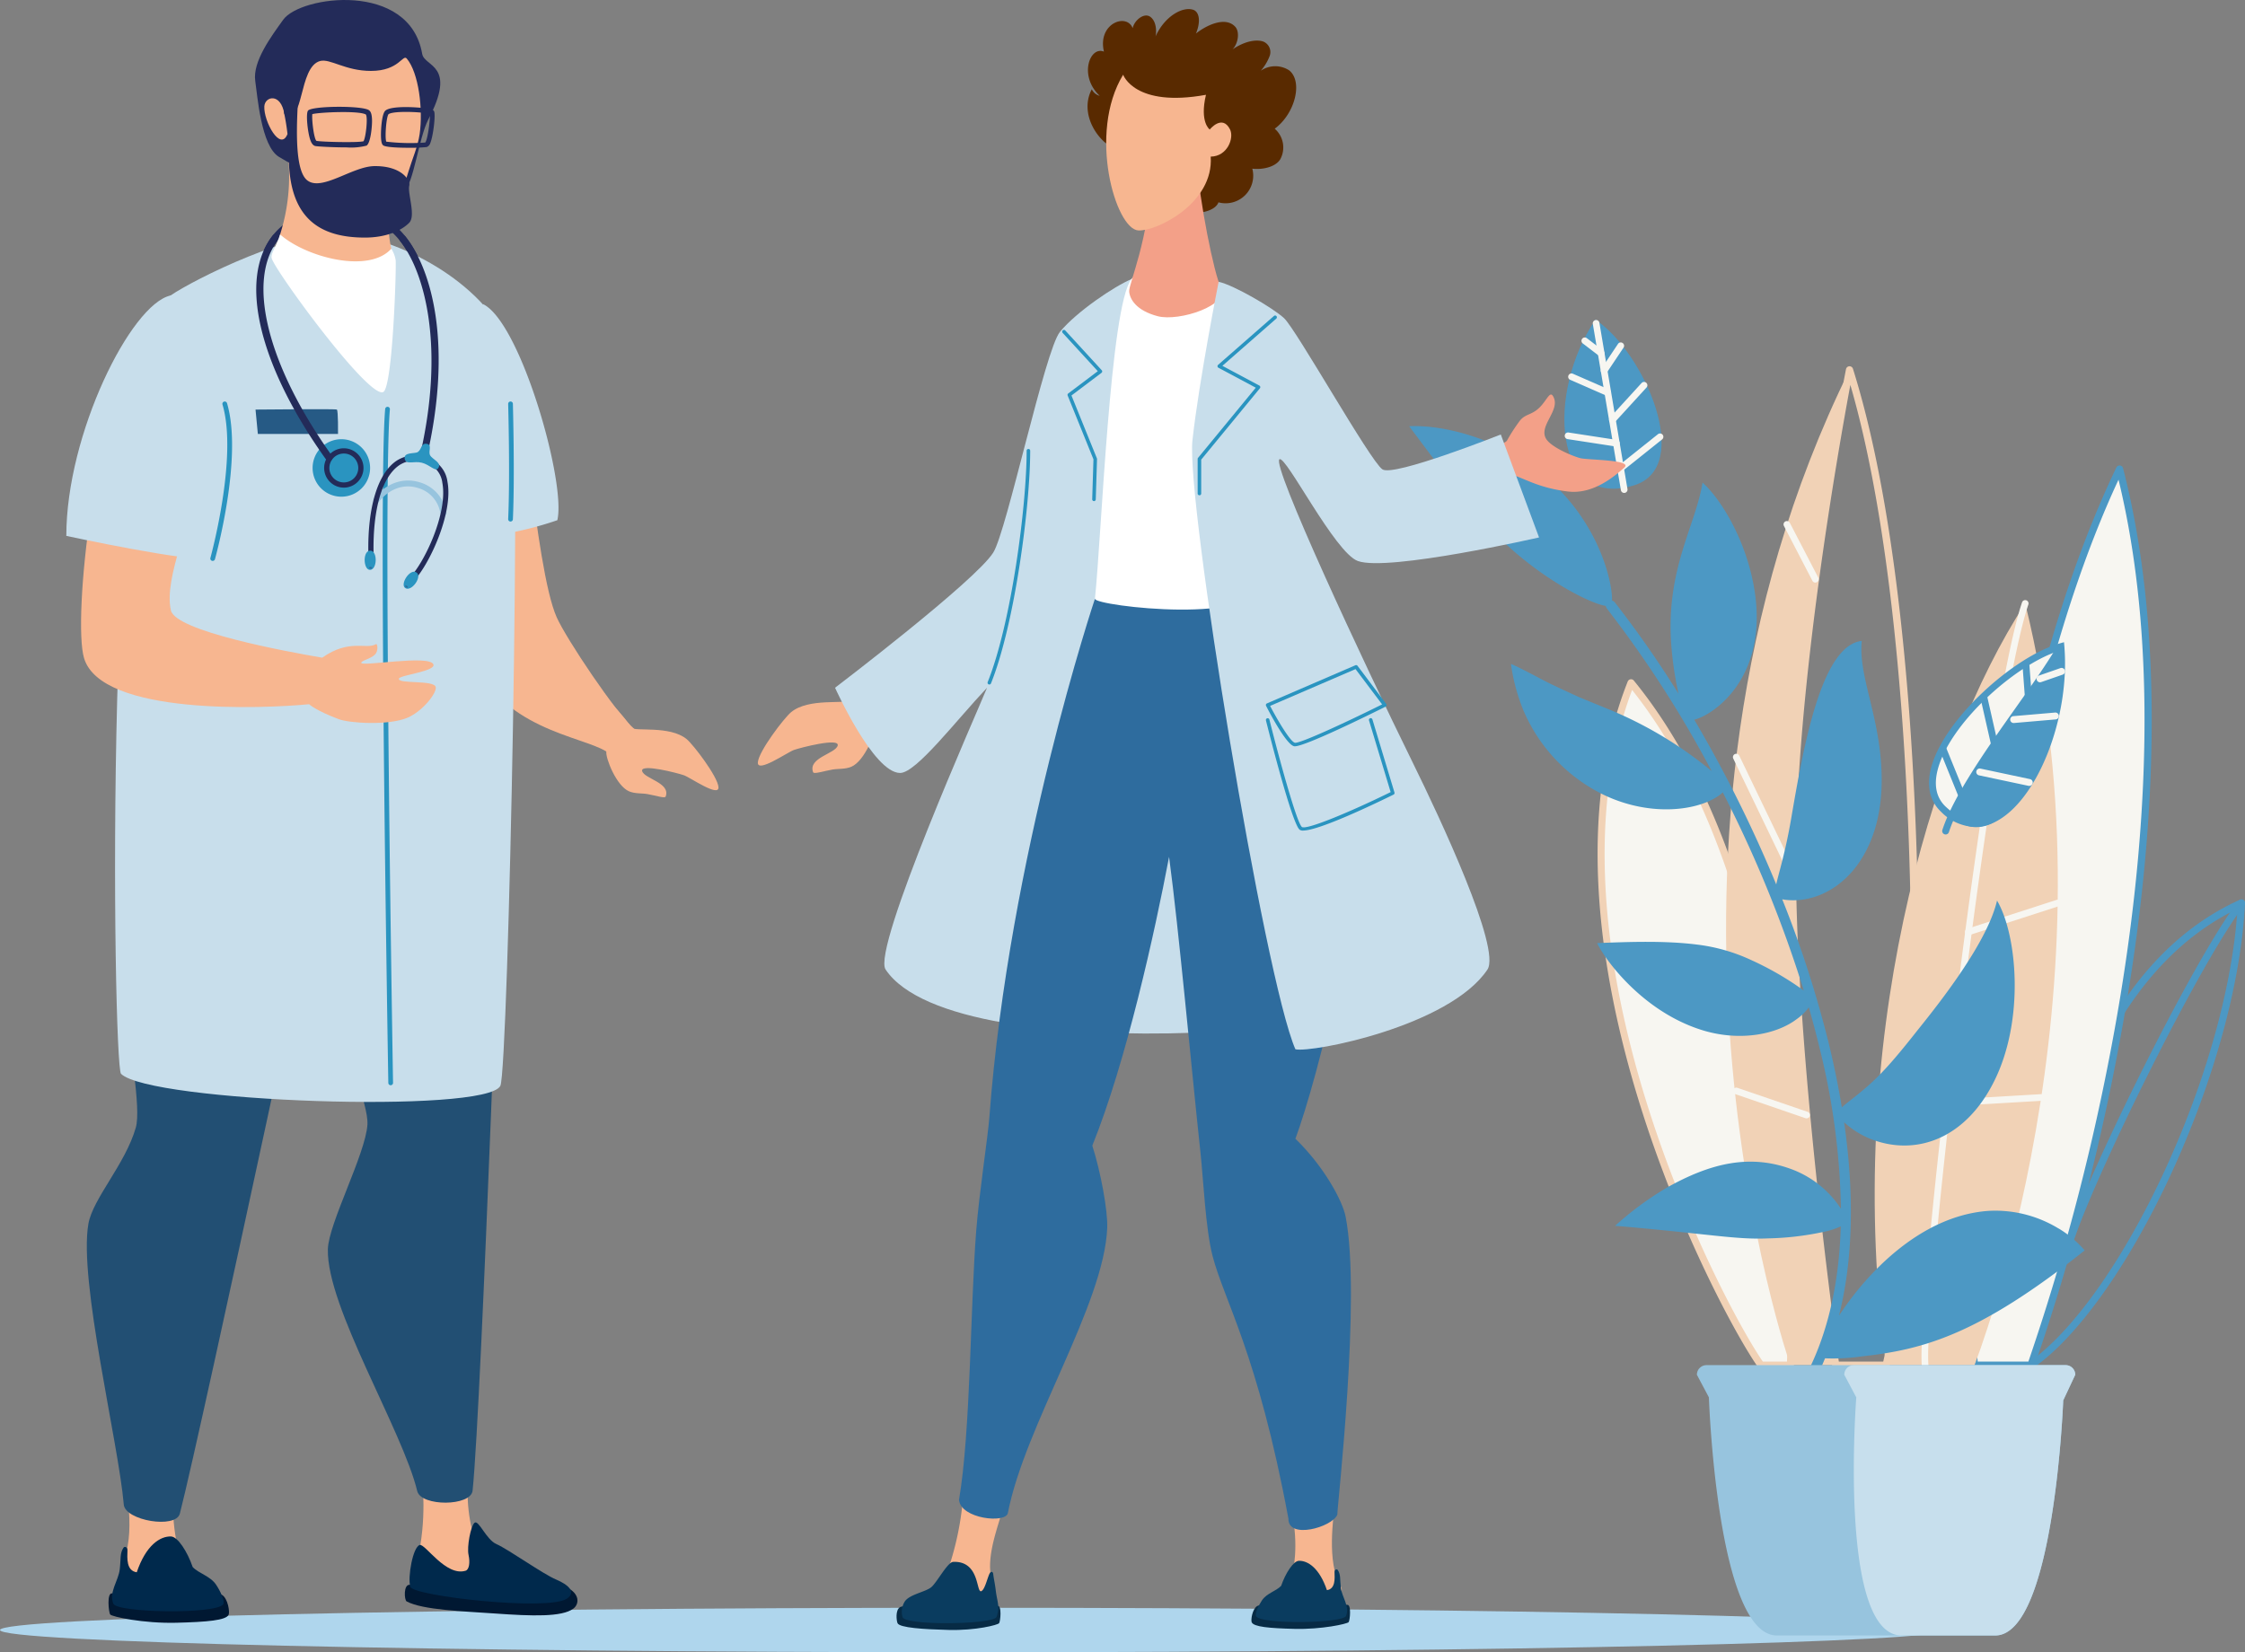 <svg id="Gruppe_22" data-name="Gruppe 22" xmlns="http://www.w3.org/2000/svg" xmlns:xlink="http://www.w3.org/1999/xlink" width="451.415" height="332.29" viewBox="0 0 451.415 332.29">
  <rect x="0" y="0" width="451.415" height="332.29" fill="#808080" stroke="none"/>
  <defs>
    <clipPath id="clip-path">
      <rect id="Rechteck_29" data-name="Rechteck 29" width="451.415" height="332.29" fill="none"/>
    </clipPath>
  </defs>
  <g id="Gruppe_21" data-name="Gruppe 21" clip-path="url(#clip-path)">
    <path id="Pfad_18" data-name="Pfad 18" d="M391.157,605.542c0,2.47-87.564,4.473-195.578,4.473S0,608.012,0,605.542s87.563-4.473,195.578-4.473,195.578,2,195.578,4.473" transform="translate(0 -277.724)" fill="#afd6ed"/>
    <path id="Pfad_19" data-name="Pfad 19" d="M758.507,430.642a.734.734,0,0,1-.333-.081.725.725,0,0,1-.39-.635,176.02,176.02,0,0,1,5.03-39.374c4.78-19.141,15.2-44.089,37.716-54.237a.723.723,0,0,1,1.019.693c-.761,15.789-6.18,35.638-14.866,54.454-8.429,18.259-18.808,32.857-27.766,39.05a.721.721,0,0,1-.41.129m41.533-92.5c-21.238,10.218-31.2,34.246-35.824,52.765a177.03,177.03,0,0,0-4.975,37.59c8.488-6.473,18.166-20.381,26.13-37.635,8.393-18.181,13.707-37.31,14.668-52.72" transform="translate(-350.135 -155.365)" fill="#4c98c4"/>
    <path id="Pfad_20" data-name="Pfad 20" d="M630.616,392.508c-9.124-12.9-46.522-85.567-26.127-137.224C642.96,302.4,636.52,392.508,636.52,392.508Z" transform="translate(-276.532 -117.954)" fill="#f7f6f1"/>
    <path id="Pfad_21" data-name="Pfad 21" d="M635.9,392.61h-5.9a.721.721,0,0,1-.59-.306c-8.044-11.373-47.05-85.121-26.209-137.906a.722.722,0,0,1,1.231-.192c19.985,24.476,27.672,60.634,30.6,86.657a313.144,313.144,0,0,1,1.592,51.076.723.723,0,0,1-.721.671m-5.527-1.445h4.848A316.194,316.194,0,0,0,633.586,341c-2.87-25.478-10.322-60.728-29.5-84.907-19.42,51.658,17.92,122.938,26.281,135.073" transform="translate(-275.908 -117.334)" fill="#f1d2b6"/>
    <path id="Pfad_22" data-name="Pfad 22" d="M658.493,238c.132,40.781,8.721,100.449,8.721,100.449h-9.126S622.229,235.185,670,138.28c0,0-11.634,58.937-11.5,99.716" transform="translate(-298.101 -63.892)" fill="#f1d2b6"/>
    <path id="Pfad_23" data-name="Pfad 23" d="M688.167,338.548H678.036a.722.722,0,0,1-.714-.62c-.087-.6-8.6-60.185-8.728-100.55-.129-40.384,11.4-99.269,11.516-99.859a.723.723,0,0,1,1.4-.076c10.333,32.948,12.637,82.191,13.089,108.61.654,38.065-1.649,75.013-5.73,91.941a.722.722,0,0,1-.7.554m-9.5-1.445h8.931c7.668-32.968,9.242-141.957-6.616-196.417-2.3,12.339-11.053,61.564-10.941,96.688.123,38.051,7.718,93.268,8.625,99.729" transform="translate(-308.924 -63.272)" fill="#f1d2b6"/>
    <path id="Pfad_24" data-name="Pfad 24" d="M748.712,355.585S786.4,252.679,766.537,175.374c-28.822,60.093-31.86,154.005-29.177,180.211Z" transform="translate(-340.339 -81.032)" fill="#f7f6f1"/>
    <path id="Pfad_25" data-name="Pfad 25" d="M748.063,355.688H736.712a.722.722,0,0,1-.719-.649c-2.971-29.011,1.224-122.18,29.244-180.6a.723.723,0,0,1,1.351.133c10.292,40.064,4.888,87.052-1.457,119.415a451.745,451.745,0,0,1-16.39,61.226.723.723,0,0,1-.678.474m-10.7-1.445h10.188a455.777,455.777,0,0,0,16.163-60.557c6.21-31.683,11.517-77.434,1.96-116.8-26.917,57.82-31.113,148.053-28.312,177.353" transform="translate(-339.691 -80.411)" fill="#4c98c4"/>
    <path id="Pfad_26" data-name="Pfad 26" d="M703.011,378.792H720.79s29.519-74.968,10.2-153.193c-19.322,29.642-36.631,89.148-27.977,153.193" transform="translate(-323.769 -104.238)" fill="#f1d2b6"/>
    <path id="Pfad_27" data-name="Pfad 27" d="M673.077,207.2a.671.671,0,0,1-.6-.362l-5.715-11.01a.671.671,0,1,1,1.19-.618l5.715,11.009a.671.671,0,0,1-.286.9.663.663,0,0,1-.308.075" transform="translate(-308.045 -90.031)" fill="#f7f6f1"/>
    <path id="Pfad_28" data-name="Pfad 28" d="M659.681,306.585a.672.672,0,0,1-.606-.38l-11.268-23.437a.671.671,0,0,1,1.21-.581l11.268,23.437a.671.671,0,0,1-.314.9.68.68,0,0,1-.29.066" transform="translate(-299.289 -130.209)" fill="#f7f6f1"/>
    <path id="Pfad_29" data-name="Pfad 29" d="M662.54,412.795a.681.681,0,0,1-.217-.036L648.2,407.917a.67.67,0,1,1,.435-1.268l14.127,4.84a.671.671,0,0,1-.217,1.306" transform="translate(-299.289 -187.875)" fill="#f7f6f1"/>
    <path id="Pfad_30" data-name="Pfad 30" d="M718.946,378.886a.671.671,0,0,1-.668-.615c-1.053-12.683,12.9-132.078,20.16-153.464a.671.671,0,1,1,1.271.431c-7.233,21.313-21.143,140.286-20.093,152.922a.672.672,0,0,1-.614.724l-.056,0" transform="translate(-331.855 -103.661)" fill="#f7f6f1"/>
    <path id="Pfad_31" data-name="Pfad 31" d="M745.869,270.657a.671.671,0,0,1-.333-1.254l9.783-5.576a.671.671,0,0,1,.666,1.166L746.2,270.57a.677.677,0,0,1-.332.088" transform="translate(-344.319 -121.861)" fill="#f7f6f1"/>
    <path id="Pfad_32" data-name="Pfad 32" d="M735.158,343.5a.671.671,0,0,1-.207-1.309l17.99-5.816a.671.671,0,1,1,.414,1.277l-17.991,5.816a.676.676,0,0,1-.207.032" transform="translate(-339.37 -155.409)" fill="#f7f6f1"/>
    <path id="Pfad_33" data-name="Pfad 33" d="M727.32,411.5a.671.671,0,0,1-.039-1.341l18.865-1.112a.671.671,0,0,1,.079,1.339l-18.865,1.112a.321.321,0,0,1-.04,0" transform="translate(-335.749 -188.997)" fill="#f7f6f1"/>
    <path id="Pfad_34" data-name="Pfad 34" d="M733.925,483.649a.7.7,0,0,1-.151-.017l-13.47-3.1a.671.671,0,0,1,.3-1.308l13.47,3.1a.671.671,0,0,1-.15,1.325" transform="translate(-332.577 -221.416)" fill="#f7f6f1"/>
    <path id="Pfad_35" data-name="Pfad 35" d="M772.361,406.862a.738.738,0,0,1-.205-.03.723.723,0,0,1-.487-.9c3.879-13.067,26.151-58.152,34.993-69.407a.722.722,0,1,1,1.136.892c-8.777,11.172-30.891,55.945-34.743,68.925a.723.723,0,0,1-.693.517" transform="translate(-356.536 -155.365)" fill="#4c98c4"/>
    <path id="Pfad_36" data-name="Pfad 36" d="M657.273,320.667A24.377,24.377,0,0,0,642.9,317.15c-13.629,1.137-24.377,12.783-29.768,21.066,2.789-11.048,3.158-24.164,1.038-38.9a17.627,17.627,0,0,0,6.513,3.772c8.5,2.739,17.942-.667,23.589-11.9,6.254-12.37,4.712-29.55.647-36.464-1.888,8.117-10.741,19.567-15.956,26.039-7.048,8.971-9.253,10.779-14.152,14.616-.461.367-.823.673-1.1.936q-.985-6-2.5-12.342a220.292,220.292,0,0,0-9.482-29.507,10.347,10.347,0,0,0,1.317.167c8.748.579,18.333-7.4,18.671-23.316.226-12.7-4.766-21.315-4-28.815-8.171.907-11.727,21.352-14.194,35.744-1.2,6.988-2.512,10.952-3.006,13.229a262.3,262.3,0,0,0-16.476-33.125c4.033-.984,15.617-8.982,11.8-27.755-1.8-8.879-6.427-16.6-10.138-19.93-1.412,8.7-7.355,17.391-6.306,32.409a70.967,70.967,0,0,0,1.467,10.038,211.578,211.578,0,0,0-12.8-18.361,1,1,0,0,0-.563-.356c.16-4.247-3.673-20.878-21.012-30.071-7.108-3.748-14.522-5.237-19.776-5,10.577,14.19,14.457,18.865,18.793,23.075,7.932,7.639,17.512,12.586,20.756,13.064a1,1,0,0,0,.21.533,226.978,226.978,0,0,1,21.061,32.682,80.462,80.462,0,0,0-20.84-12.481c-5.24-2.14-5.808-2.387-5.808-2.387-8.029-3.649-7.007-3.385-11.321-5.554-.932-.48-1.986-.967-2.39-1.126a38.788,38.788,0,0,0,2.484,9.282,33.475,33.475,0,0,0,16.028,16.974c8.942,4.345,18.259,3.462,22.938.468a7.009,7.009,0,0,0,1.148-.89,249.451,249.451,0,0,1,16.287,39.852,60.887,60.887,0,0,0-10.609-6.147,35.918,35.918,0,0,0-10.9-3.1c-6.364-.805-13.643-.546-20.047-.291,1.729,3.607,9.51,14.105,21.6,17.646,7.383,2.135,14.533.676,18.524-2.348a10.962,10.962,0,0,0,1.8-1.588,8.649,8.649,0,0,0,.639-.8q1.2,4.164,2.186,8.255a142.814,142.814,0,0,1,4.276,32.254,20.362,20.362,0,0,0-9.222-7.671c-8.958-3.628-17.171-1.359-25.584,3.318a63.391,63.391,0,0,0-10.6,7.789c18.707,1.585,24.174,2.817,30.694,2.532a58.533,58.533,0,0,0,11.179-1.3,15.021,15.021,0,0,0,3.5-1.123c-.514,18.079-5.88,32.423-15.914,41.772a1.011,1.011,0,0,0,1.379,1.479,47.317,47.317,0,0,0,11.372-16.712,40.339,40.339,0,0,0,7.394-.387c12.308-1.356,23.387-4.276,44.82-21.314a21.655,21.655,0,0,0-5.254-4.418" transform="translate(-243.363 -73.605)" fill="#4c98c4"/>
    <path id="Pfad_37" data-name="Pfad 37" d="M634.265,512.3l2.415,4.549s1.631,47.89,13.685,47.89h43.877c11.905,0,13.686-47.286,13.686-47.286l2.415-5.153a1.932,1.932,0,0,0-1.932-1.932H636.2a1.932,1.932,0,0,0-1.932,1.932" transform="translate(-293.063 -235.818)" fill="#97c4de"/>
    <path id="Pfad_38" data-name="Pfad 38" d="M689.355,512.3l2.415,4.549s-3.7,47.89,9.126,47.89h18.8c11.905,0,13.685-47.286,13.685-47.286L735.8,512.3a1.932,1.932,0,0,0-1.932-1.932h-42.58a1.932,1.932,0,0,0-1.932,1.932" transform="translate(-318.517 -235.818)" fill="#c7dfed"/>
    <path id="Pfad_39" data-name="Pfad 39" d="M598.733,152.824c12.041-3.7,2.186-26.627-7.748-33.331-9.933,14.589-8.523,38.328,7.748,33.331" transform="translate(-270.175 -55.212)" fill="#4c98c4"/>
    <path id="Pfad_40" data-name="Pfad 40" d="M601.664,154.413a.671.671,0,0,1-.661-.559l-5.645-33.437a.671.671,0,0,1,1.324-.223l5.644,33.437a.673.673,0,0,1-.662.783" transform="translate(-275.081 -55.277)" fill="#f7f6f1"/>
    <path id="Pfad_41" data-name="Pfad 41" d="M595.1,130.024a.665.665,0,0,1-.406-.138l-3.267-2.492a.671.671,0,1,1,.814-1.066l3.266,2.492a.671.671,0,0,1-.407,1.2" transform="translate(-273.149 -58.306)" fill="#f7f6f1"/>
    <path id="Pfad_42" data-name="Pfad 42" d="M599.007,134.37a.672.672,0,0,1-.557-1.044l3.351-5.01a.671.671,0,1,1,1.116.746l-3.351,5.01a.67.67,0,0,1-.558.3" transform="translate(-276.462 -59.15)" fill="#f7f6f1"/>
    <path id="Pfad_43" data-name="Pfad 43" d="M594.086,144.126a.666.666,0,0,1-.268-.056l-7.3-3.192a.671.671,0,0,1,.537-1.229l7.3,3.192a.671.671,0,0,1-.269,1.286" transform="translate(-270.814 -64.498)" fill="#f7f6f1"/>
    <path id="Pfad_44" data-name="Pfad 44" d="M602.115,151.094a.671.671,0,0,1-.5-1.123l6.365-6.964a.671.671,0,0,1,.991.905l-6.365,6.964a.67.67,0,0,1-.5.218" transform="translate(-277.898 -65.975)" fill="#f7f6f1"/>
    <path id="Pfad_45" data-name="Pfad 45" d="M595.247,164.517a.676.676,0,0,1-.1-.008l-9.711-1.492a.671.671,0,0,1-.561-.765.664.664,0,0,1,.765-.561l9.711,1.492a.671.671,0,0,1-.1,1.334" transform="translate(-270.237 -74.706)" fill="#f7f6f1"/>
    <path id="Pfad_46" data-name="Pfad 46" d="M605.17,169.733a.671.671,0,0,1-.42-1.195l7.924-6.329a.671.671,0,1,1,.838,1.048l-7.922,6.329a.674.674,0,0,1-.419.146" transform="translate(-279.309 -74.88)" fill="#f7f6f1"/>
    <path id="Pfad_47" data-name="Pfad 47" d="M724.516,274.453c-8.938-8.4,11.371-29.223,23.628-32.7,1.6,19.247-11.55,44.056-23.628,32.7" transform="translate(-333.744 -111.703)" fill="#f7f6f1"/>
    <path id="Pfad_48" data-name="Pfad 48" d="M729.435,275.828c2.827-7.376,14.329-22.251,22-34.074,1.6,19.247-11.752,43.891-22,34.074" transform="translate(-337.036 -111.703)" fill="#4c98c4"/>
    <rect id="Rechteck_26" data-name="Rechteck 26" width="1.387" height="6.804" transform="translate(406.647 133.417) rotate(-4.294)" fill="#4c98c4"/>
    <rect id="Rechteck_27" data-name="Rechteck 27" width="1.387" height="10.633" transform="matrix(0.975, -0.221, 0.221, 0.975, 398.176, 140.175)" fill="#4c98c4"/>
    <path id="Pfad_49" data-name="Pfad 49" d="M726.652,279.074a.67.67,0,0,1-.213-.034.693.693,0,0,1-.447-.873c2.211-6.836,8.922-16.329,14.845-24.705,3.265-4.617,6.349-8.979,8.284-12.341a.693.693,0,1,1,1.2.692c-1.968,3.419-5.07,7.805-8.354,12.45-5.865,8.3-12.513,17.7-14.657,24.331a.694.694,0,0,1-.66.481" transform="translate(-335.43 -111.249)" fill="#4c98c4"/>
    <rect id="Rechteck_28" data-name="Rechteck 28" width="1.387" height="10.768" transform="translate(389.975 150.746) rotate(-22.084)" fill="#4c98c4"/>
    <path id="Pfad_50" data-name="Pfad 50" d="M730.268,277.241a9.96,9.96,0,0,1-6.819-3.053c-2.212-2.081-2.926-5.05-2.064-8.588,2.418-9.914,16.684-22.648,25.978-25.284l.811-.23.069.84c1.195,14.389-5.5,31.245-14.038,35.365a9.01,9.01,0,0,1-3.938.95m-5.868-4.064c2.941,2.766,6.037,3.393,9.2,1.865,7.78-3.753,14.119-19.668,13.321-33.136-8.95,3.016-21.941,14.8-24.191,24.023-.747,3.067-.186,5.505,1.667,7.248" transform="translate(-333.153 -110.932)" fill="#4c98c4"/>
    <path id="Pfad_51" data-name="Pfad 51" d="M761.927,252.607a.694.694,0,0,1-.227-1.349l4.3-1.493a.694.694,0,1,1,.455,1.31l-4.3,1.493a.7.7,0,0,1-.227.039" transform="translate(-351.729 -115.387)" fill="#f7f6f1"/>
    <path id="Pfad_52" data-name="Pfad 52" d="M752.084,268.493a.693.693,0,0,1-.059-1.384l8.386-.723a.693.693,0,1,1,.119,1.381l-8.386.723a.568.568,0,0,1-.06,0" transform="translate(-347.181 -123.082)" fill="#f7f6f1"/>
    <path id="Pfad_53" data-name="Pfad 53" d="M749.329,290.808a.665.665,0,0,1-.145-.015l-9.984-2.118a.694.694,0,0,1,.288-1.357l9.984,2.118a.693.693,0,0,1-.143,1.372" transform="translate(-341.294 -132.748)" fill="#f7f6f1"/>
    <path id="Pfad_54" data-name="Pfad 54" d="M110.43,128.709A.7.7,0,0,0,111,127.6C99.31,111.226,94.662,96.045,98.567,86.99c1.889-4.379,5.662-6.987,11.216-7.75a.7.7,0,0,0-.191-1.388c-5.987.822-10.245,3.79-12.312,8.584-4.1,9.509.6,25.2,12.58,41.979a.7.7,0,0,0,.571.294" transform="translate(-44.277 -35.969)" fill="#232b59"/>
    <path id="Pfad_55" data-name="Pfad 55" d="M148.54,129.713a.7.7,0,0,0,.682-.542c4.893-20.944,1.539-36.075-3.23-43.252-2.235-3.363-4.941-5.4-7.823-5.889a.7.7,0,1,0-.234,1.382c2.491.423,4.873,2.25,6.89,5.283,4.607,6.933,7.823,21.649,3.033,42.158a.7.7,0,0,0,.522.841.682.682,0,0,0,.16.019" transform="translate(-63.463 -36.973)" fill="#232b59"/>
    <path id="Pfad_56" data-name="Pfad 56" d="M179.951,129.51c2.134,1.786,4.783,43.8,9.25,53.838,1.924,4.32,11.976,19.364,15.633,22.486,1.375,1.174-4.132,5.478-5.657,4.506-4.887-3.116-21.612-4.568-27.05-19.516-9.747-26.8-3.834-71.074,7.823-61.314" transform="translate(-77.265 -59.202)" fill="#f7b690"/>
    <path id="Pfad_57" data-name="Pfad 57" d="M152.353,591.62c-1.35-.219-1.163,3.067-.671,3.328,3.294,1.746,11.4,1.976,17.776,2.43,7.45.53,13.459.741,15.75-.987,1.2-.908,1.335-2.98-1.328-4.265-1.225-.591-18.122-1.636-18.508-1.535s-13.019,1.03-13.019,1.03" transform="translate(-69.915 -272.879)" fill="#001832"/>
    <path id="Pfad_58" data-name="Pfad 58" d="M166.706,547.349c-1.479,5.484.046,12.615.914,14.44.342.719,3.06,6.032,1.064,8.155-3.066,3.261-10.76,3.7-12.732-3.986,2.015-8.175,1-15.5,1-17.936s10.435-3.188,9.756-.672" transform="translate(-72.058 -252.183)" fill="#f7b690"/>
    <path id="Pfad_59" data-name="Pfad 59" d="M153.213,582.092c.533,1.884,27.586,4.934,31.467,2.417,2.061-1.336.228-2.865-2.1-3.846-2.716-1.138-9.529-6.03-12.053-7.154-2.076-.917-3.588-5-4.4-4.266-.761.685-1.546,4.815-1.19,6.443.349,1.592.107,2.977-.6,3.193-3.976,1.21-8.143-5.5-9.217-5.181-1.387.412-2.446,6.481-1.9,8.394" transform="translate(-70.724 -262.979)" fill="#00294c"/>
    <path id="Pfad_60" data-name="Pfad 60" d="M152.617,284.178s-4.193,120.417-6.028,138.137c-.332,3.205-10.379,3.227-11.134.094-2.942-12.2-18.257-37.046-17.97-48.634.127-5.164,7.583-19.165,7.956-25.059.531-8.405-20.368-46.094-11.773-81.44,2.325-9.56,38.95,16.9,38.95,16.9" transform="translate(-51.561 -122.533)" fill="#224f73"/>
    <path id="Pfad_61" data-name="Pfad 61" d="M57.466,545.955c-2.491,6.493-.8,15.793-.054,17.648.371.919,3.674,11.318-5.542,8.458-6-1.861-5.761-6.418-5.5-7.107,2.383-6.326-.1-16.239-.1-18.469,0-2.474,12.119-2.924,11.2-.53" transform="translate(-21.377 -251.53)" fill="#f7b690"/>
    <path id="Pfad_62" data-name="Pfad 62" d="M41.326,594.923c-1.169-.263-.742,3.825-.424,4.249s6.607,1.827,13.344,1.655c6.1-.156,9.973-.483,10.466-1.613.252-.578-.135-3.226-1.32-3.98-1.045-.666-11.117-1.291-11.457-1.2s-10.609.89-10.609.89" transform="translate(-18.739 -274.469)" fill="#001832"/>
    <path id="Pfad_63" data-name="Pfad 63" d="M53.761,574.422c1.335.046,3.271,3.016,4.342,6.14,1.249,1.319,3.522,1.795,4.709,3.555.826,1.225,1.866,3.38,1.42,3.962-1.555,2.03-21.37,1.689-22.081-.14-.925-2.379,1.011-4.557,1.29-6.9.256-2.148-.006-3.221.752-4.356.234-.351.824-.139.8.536-.047,1.483-.273,4.1,1.868,4.4,1.847-5.448,4.7-7.277,6.9-7.2" transform="translate(-19.362 -265.411)" fill="#00294c"/>
    <path id="Pfad_64" data-name="Pfad 64" d="M83.079,280.8S55.6,409.9,51.161,427.153c-.8,3.121-11,1.421-11.279-1.819-1.067-12.5-9.113-45.037-7.113-56.454.891-5.088,7.405-11.961,9.525-19.327,2.33-8.093-10.12-48,3.613-81.682,3.715-9.111,37.171,12.926,37.171,12.926" transform="translate(-14.994 -122.75)" fill="#224f73"/>
    <path id="Pfad_65" data-name="Pfad 65" d="M169.979,282.037c-.467,3.737,2.463,9.156,4.555,9.694,0,3.486-3.383,9.227-5.174,13.9-1.945,5.071-9.367-9.925-9.367-9.925Z" transform="translate(-73.925 -130.315)" fill="#224f73"/>
    <path id="Pfad_66" data-name="Pfad 66" d="M89.5,87.37c11.679,1.216,28.813,10.648,33.058,23.271,2.395,7.122-.476,144.825-2.076,148.064-2.811,5.686-70.453,3.277-76.277-2.409-1.665-1.626-3.715-147.109,9.966-156.539C58.841,96.534,79.3,86.309,89.5,87.37" transform="translate(-19.869 -40.334)" fill="#c8deeb"/>
    <path id="Pfad_67" data-name="Pfad 67" d="M118.272,78.895c6.3-.134,8.924-6.018,8.728-6.873-1.393-6.136-.595-19.3-.595-19.3s-21.91-8.162-20.9-3.831a38.694,38.694,0,0,1-.861,20.263c-.893,2.894,7.667,9.868,13.625,9.741" transform="translate(-48.323 -22.005)" fill="#f7b690"/>
    <path id="Pfad_68" data-name="Pfad 68" d="M144.65,288.534a.477.477,0,0,0,.475-.483c-.02-1.2-2.043-119.986-.635-135.435a.475.475,0,1,0-.946-.086c-1.412,15.5.611,134.338.632,135.537a.474.474,0,0,0,.474.466" transform="translate(-66.093 -70.277)" fill="#2a94c0"/>
    <path id="Pfad_69" data-name="Pfad 69" d="M43.032,123.038s9.894,25.2,9.894,31.7-6.088,18.134-4.559,24.871c.951,4.183,23.135,8.261,30.417,9.509,5.518-3.877,8.873-1.565,10.806-2.719.33-.2.522,1.37-.166,2.069-.9.921-2.782,1.212-2.782,1.682,0,.827,13.706-1.682,14.5.313.558,1.394-6.663,2.137-6.917,2.85-.415,1.164,7.023.224,7.388,1.7.284,1.151-2.607,4.882-5.681,6.183-3.839,1.624-11.7,1.083-13.794.3-4.623-1.734-5.986-3.017-5.987-3.017-8.989.878-41.792,2.327-45.251-9.275-2.322-7.787,2.175-50.234,12.13-66.166" transform="translate(-14.001 -56.85)" fill="#f7b690"/>
    <path id="Pfad_70" data-name="Pfad 70" d="M130.164,24.016c5.85-11.122-.772-10.48-1.24-13.192-2.534-14.669-24.472-11.706-27.941-6.86-2.33,3.255-6.21,8.408-5.62,12.348.435,2.9,1.159,13.028,4.739,15.224C108.186,36.5,120.3,39.9,125.425,38c1.65-.611,2.838-10.369,4.739-13.983" transform="translate(-44.035 0)" fill="#232b59"/>
    <path id="Pfad_71" data-name="Pfad 71" d="M127.44,21.76c2.393,2.825,3.306,10.227,2.586,15.179-.373,2.569-1.516,5.1-2.235,7.5-1.875,6.258-4.513,11.134-9.244,10.659-13.7-1.376-14.74-19.155-15.081-18.205-1.427,3.72-4.819-2.532-4.672-5.508.1-2.044,3.325-2.832,4.037,1.55,4,2.613,2.779-9.481,7.163-10.686,2.017-.554,5.07,1.99,10.24,1.99,5.689,0,6.392-3.44,7.205-2.48" transform="translate(-45.646 -9.976)" fill="#f7b690"/>
    <path id="Pfad_72" data-name="Pfad 72" d="M116.428,47.82c-.4-.084-.711-.435-.96-1.071-.574-1.465-.99-5.383-.526-6.041.687-.973,10.756-1.064,12.243-.111.422.271.619.905.639,2.059.02,1.217-.275,4.517-1.1,5.081a12.425,12.425,0,0,1-4,.355c-2.711,0-5.851-.177-6.3-.272m10.158-6.342c-1.372-.813-9.341-.453-10.765-.079-.144,1.047.324,4.987.828,5.379,1.012.215,8.427.394,9.464.077.45-.679.914-4.744.473-5.378" transform="translate(-53.017 -18.449)" fill="#232b59"/>
    <path id="Pfad_73" data-name="Pfad 73" d="M142.829,47.711c-.152-.129-.467-.4-.429-2.465,0-.158.079-3.869.915-4.53,1.346-1.064,7.027-.658,8.75-.325.622.121.876.237,1,.463.357.622-.155,5-.749,6.415a1.249,1.249,0,0,1-.719.8,30.852,30.852,0,0,1-3.642.145c-2.209,0-4.676-.116-5.13-.5m9.4-6.3c-1.183-.392-7.3-.708-8.313.053-.443.543-.768,4.687-.449,5.517a41.207,41.207,0,0,0,7.834.176c.511-.581,1.026-4.744.928-5.746" transform="translate(-65.794 -18.495)" fill="#232b59"/>
    <path id="Pfad_74" data-name="Pfad 74" d="M24.788,158.78c0-20.5,12.982-46.6,20.963-48.353,8.027-1.762,12.5,51.973,8.468,52.908s-29.431-4.555-29.431-4.555" transform="translate(-11.453 -51.003)" fill="#c8deeb"/>
    <path id="Pfad_75" data-name="Pfad 75" d="M180.593,113.719c7.544,3.679,16.735,35.915,14.915,43.448a69.215,69.215,0,0,1-13.382,3.153Z" transform="translate(-83.443 -52.544)" fill="#c8deeb"/>
    <path id="Pfad_76" data-name="Pfad 76" d="M190.424,174.244a.474.474,0,0,0,.473-.454c.4-8.815,0-23.081,0-23.224a.47.47,0,0,0-.488-.462.476.476,0,0,0-.462.488c0,.143.4,14.373,0,23.154a.474.474,0,0,0,.452.5h.022" transform="translate(-87.766 -69.356)" fill="#2a94c0"/>
    <path id="Pfad_77" data-name="Pfad 77" d="M79.09,182.163a.476.476,0,0,0,.458-.348c.231-.834,5.637-20.549,2.425-31.37a.475.475,0,0,0-.911.271c3.134,10.558-2.373,30.643-2.429,30.845a.475.475,0,0,0,.331.585.493.493,0,0,0,.127.017" transform="translate(-36.324 -69.356)" fill="#2a94c0"/>
    <path id="Pfad_78" data-name="Pfad 78" d="M95.512,153.058c2.278,0,16.058-.175,16.351,0s.234,4.906.234,4.906H95.979Z" transform="translate(-44.131 -70.685)" fill="#265a85"/>
    <path id="Pfad_79" data-name="Pfad 79" d="M116.843,169.979a5.781,5.781,0,1,1,5.781,5.781,5.782,5.782,0,0,1-5.781-5.781" transform="translate(-53.987 -75.868)" fill="#2a94c0"/>
    <path id="Pfad_80" data-name="Pfad 80" d="M110.408,133.178a.7.7,0,0,0,.57-1.108c-12.99-18.2-17.22-35.237-10.774-43.417a.7.7,0,0,0-1.1-.867c-6.945,8.814-2.832,26.094,10.735,45.1a.7.7,0,0,0,.571.294" transform="translate(-44.255 -40.439)" fill="#232b59"/>
    <path id="Pfad_81" data-name="Pfad 81" d="M154.029,133.371a.7.7,0,0,0,.682-.542c5.235-22.41,1.247-37.748-4.23-44.628a.7.7,0,1,0-1.1.873c5.032,6.32,9.089,21.489,3.963,43.437a.7.7,0,0,0,.522.841.682.682,0,0,0,.16.019" transform="translate(-68.953 -40.631)" fill="#232b59"/>
    <path id="Pfad_82" data-name="Pfad 82" d="M153.582,186.787l.051,0a.6.6,0,0,0,.544-.645,7.478,7.478,0,0,0-5.413-6.164c-3.3-1-6.729.238-9.16,3.3a.6.6,0,0,0,.934.742c2.149-2.708,5.023-3.765,7.881-2.9a6.266,6.266,0,0,1,4.569,5.123.6.6,0,0,0,.593.546" transform="translate(-64.444 -83.001)" fill="#97c4de"/>
    <path id="Pfad_83" data-name="Pfad 83" d="M146.346,195.719a.524.524,0,0,0,.372-.154c3.064-3.064,8.07-13.618,6.866-20a5.783,5.783,0,0,0-3.348-4.567,6.907,6.907,0,0,0-6.879.312c-3.788,2.527-5.861,9.322-5.688,18.641a.526.526,0,1,0,1.051-.02c-.167-8.954,1.735-15.422,5.22-17.747a5.836,5.836,0,0,1,5.874-.223,4.79,4.79,0,0,1,2.737,3.8c1.145,6.07-3.647,16.136-6.576,19.065a.526.526,0,0,0,.372.9" transform="translate(-63.605 -78.657)" fill="#232b59"/>
    <path id="Pfad_84" data-name="Pfad 84" d="M121.161,171.547a3.956,3.956,0,1,1,3.956,3.957,3.961,3.961,0,0,1-3.956-3.957m1.051,0a2.905,2.905,0,1,0,2.905-2.9,2.909,2.909,0,0,0-2.905,2.9" transform="translate(-55.983 -77.435)" fill="#232b59"/>
    <path id="Pfad_85" data-name="Pfad 85" d="M137.567,205.873c-1.718-.262-1.6,3.913-.17,3.854s1.509-3.649.17-3.854" transform="translate(-62.978 -95.118)" fill="#2a94c0"/>
    <path id="Pfad_86" data-name="Pfad 86" d="M153.568,213.976c-1.253-1.2-3.561,2.278-2.358,3.053s3.335-2.115,2.358-3.053" transform="translate(-69.711 -98.752)" fill="#2a94c0"/>
    <path id="Pfad_87" data-name="Pfad 87" d="M137.969,212.118c-.044-.219.543-.265.591,0s-.548.219-.591,0" transform="translate(-63.748 -97.925)" fill="#2e6c9e"/>
    <path id="Pfad_88" data-name="Pfad 88" d="M151.442,218.973c.06-.215.6.011.527.268s-.587-.053-.527-.268" transform="translate(-69.972 -101.137)" fill="#2e6c9e"/>
    <path id="Pfad_89" data-name="Pfad 89" d="M155.684,165.916c-1.139-.2-.968,1.051-1.781,1.635-.579.415-2.993-.059-2.632,1.447.283,1.182,1.864.31,3.434.713,1.592.409,2.7,1.827,3.233,1.16.928-1.16-1.137-1.824-1.575-2.655s.5-2.089-.679-2.3" transform="translate(-69.878 -76.651)" fill="#2a94c0"/>
    <path id="Pfad_90" data-name="Pfad 90" d="M131.33,54.616c-.422,1.478,1.371,6.076-.026,7.493-1.7,1.729-4.908,2.975-8.9,2.975-9.37,0-15.467-4.11-15.3-16.853a44.623,44.623,0,0,0-.9-7.968c-.752-4.195,2.741-2.859,2.667-1.364-.283,5.722-.336,12.859,1.924,14.661,2.906,2.317,9.085-2.8,13.509-2.85,5.588-.068,7.285,2.97,7.018,3.9" transform="translate(-49.026 -17.302)" fill="#232b59"/>
    <path id="Pfad_91" data-name="Pfad 91" d="M101.545,92.51c1.029,2.985,19.662,28.413,22.429,26.817,1.9-1.1,2.66-25.449,2.465-26.583a6.058,6.058,0,0,0-.87-2.229c-4.547,5.1-17.249,1.678-22.352-2.868-1,2.9-1.98,3.971-1.672,4.863" transform="translate(-46.892 -40.497)" fill="#fff"/>
    <path id="Pfad_92" data-name="Pfad 92" d="M229.128,266.553c.565.829,7.674-.505,11.068,2.292,1.354,1.116,6.261,7.547,6.4,9.67s-5.687-1.961-6.947-2.4-8.793-2.4-8.4-.846,5.772,2.338,4.727,5.129c-.155.414-1.777-.159-3.674-.5-1.13-.2-2.467-.036-3.669-.544-2.582-1.091-4.773-6.718-4.588-8.013s-3.86-6.054-2.845-10.047,6.8,3.594,7.933,5.262" transform="translate(-102.128 -120.2)" fill="#f7b690"/>
    <path id="Pfad_93" data-name="Pfad 93" d="M301.539,256.02c-.591.867-8.026-.528-11.576,2.4-1.416,1.167-6.547,7.894-6.692,10.113s5.948-2.051,7.265-2.511,9.2-2.514,8.79-.885-6.036,2.444-4.944,5.363c.162.433,1.859-.166,3.843-.525,1.181-.214,2.579-.038,3.837-.569,2.7-1.142,4.992-7.026,4.8-8.381s4.038-6.331,2.975-10.507-7.107,3.758-8.3,5.5" transform="translate(-130.885 -115.198)" fill="#f7b690"/>
    <path id="Pfad_94" data-name="Pfad 94" d="M394.872,165.648c-6.981-15.526-4.835-31.128-5.286-35.2-1.332-12.044-17.871-26.087-17.871-26.087-3.347,1.381-11.033,6.541-14.362,10.6-3.007,3.668-10.683,40.01-13.4,44.368-3.545,5.695-31.82,27.205-31.82,27.205s7.693,17.138,13.083,17.138c3.232,0,11.22-10.52,17.477-17.138-1.672,4.166-23.211,52.476-20.4,56.667,14.215,21.23,113.379,12.17,113.379,1.521,0-10.3-27.156-48.731-40.8-79.072" transform="translate(-144.223 -48.218)" fill="#c8deeb"/>
    <path id="Pfad_95" data-name="Pfad 95" d="M526.679,169.779c5.446,2.089,18.95-6.692,21.164-5.913,2.34.825,5.153,2.494,10.581,3.143,5.116.612,9.434-3.16,11.286-4.8s-7.417-1.5-8.908-1.926c-1.955-.558-5.941-2.315-6.849-3.945-1.483-2.662,3.148-5.8,1.405-8.554-.606-.957-1.2.781-2.525,2.171-1.649,1.735-2.98,1.368-4.117,2.82a34.376,34.376,0,0,0-2.6,4.02c-.909,1.22-23.645,11.364-19.432,12.98" transform="translate(-243.112 -68.158)" fill="#f3a088"/>
    <path id="Pfad_96" data-name="Pfad 96" d="M481.631,560.919c2.039,5.315,1.326,12.553.714,14.072-.3.753-3.008,9.265,4.537,6.924,4.908-1.523,5.886-3.2,5.264-4.229-3.024-5.013-1.345-14.308-1.345-16.333s-9.921-2.393-9.17-.434" transform="translate(-222.519 -258.576)" fill="#f7b690"/>
    <path id="Pfad_97" data-name="Pfad 97" d="M486.962,599.344c.957-.215.608,3.131.347,3.478s-5.409,1.5-10.925,1.355c-4.993-.128-8.164-.4-8.568-1.321-.206-.473.111-2.641,1.081-3.259.856-.544,9.1-1.057,9.379-.982s8.686.728,8.686.728" transform="translate(-216.127 -276.588)" fill="#072b45"/>
    <path id="Pfad_98" data-name="Pfad 98" d="M478.042,583.524c-1.093.038-2.678,2.469-3.555,5.026-1.022,1.08-2.883,1.469-3.855,2.911-.676,1-1.528,2.767-1.163,3.243,1.274,1.662,17.5,1.383,18.077-.115.756-1.948-.828-3.73-1.056-5.648-.209-1.759.005-2.637-.615-3.567-.192-.287-.675-.114-.657.439.038,1.214.223,3.359-1.529,3.606-1.513-4.46-3.849-5.957-5.646-5.9" transform="translate(-216.878 -269.617)" fill="#0a3c5f"/>
    <path id="Pfad_99" data-name="Pfad 99" d="M356.329,561.625a59.879,59.879,0,0,1-3.2,13.887c-.3.753-3.008,9.265,4.537,6.924a18.577,18.577,0,0,0,3.286-1.317c2.049-1.107,1.508-3.824,1.355-4.32-1.584-5.148,2.1-12.875,2.1-14.721,0-2.025-7.878-2.54-8.081-.451" transform="translate(-162.833 -258.881)" fill="#f7b690"/>
    <path id="Pfad_100" data-name="Pfad 100" d="M355.384,599.745c.957-.215.608,3.131.347,3.478s-4.648,1.5-10.164,1.355c-4.993-.128-9.854-.435-10.257-1.36-.207-.473-.481-2.6.488-3.22.856-.544,11.382-1.057,11.661-.982s7.925.728,7.925.728" transform="translate(-154.837 -276.773)" fill="#072b45"/>
    <path id="Pfad_101" data-name="Pfad 101" d="M347.369,583.921c-1.093.052-3.16,3.978-4.315,5.026-1.1,1-4.4,1.469-5.376,2.911a3.846,3.846,0,0,0-.427,3.262c1.273,1.662,18.281,1.364,18.862-.134.757-1.948.095-3.224-.134-5.142-.21-1.759-.417-2.422-.538-3.533-.047-.428-.486-.63-.792.079-.481,1.115-.93,3.166-1.633,3.427-1.029.26-.269-6.152-5.646-5.9" transform="translate(-155.733 -269.797)" fill="#0a3c5f"/>
    <path id="Pfad_102" data-name="Pfad 102" d="M426.1,332.45c4.033-10.769,16.035-54.568,10.993-75.55-1.733-7.211-14.225-26.171-20.67-33.039H385.788s-17.3,51.656-21.231,104.328c-.294,3.932-2.041,15.125-2.64,22.767-1.189,15.176-1.111,40.407-3.463,54.143.414,3.826,9.416,4.763,9.826,2.639,3.4-17.593,19.359-41.915,19.98-57.352.138-3.442-1.33-11.354-3-16.546,6.774-16.744,12.567-42.881,15.438-58.082,2,14.983,4.42,41.877,6.319,59.545.572,5.325,1.023,15.291,2.408,20.661,2.342,9.074,9.091,19.64,15.268,52.887-.091,4.264,8.777,1.732,9.833-.783,0-1.886,4.824-43.828,1.673-59.929-.633-3.237-4.365-10.125-10.105-15.688" transform="translate(-165.624 -103.436)" fill="#2e6c9e"/>
    <path id="Pfad_103" data-name="Pfad 103" d="M434.591,104.2c3.428,1.543,7.791,7.282,9.315,11.094,1.009,2.522-6.826,26.872-2.08,47.976,2.043,9.089-32.716,5.033-32.56,3.567,1.331-12.526,3.042-58.732,7.327-64.289,2.675-3.469,8.893-2.446,18,1.651" transform="translate(-189.101 -46.415)" fill="#fff"/>
    <path id="Pfad_104" data-name="Pfad 104" d="M444.137,27.457c4.132-3.054,5.711-9.519,2.9-11.745a5.138,5.138,0,0,0-5.705.085,9.61,9.61,0,0,0,1.742-2.845,2.274,2.274,0,0,0-.831-2.81c-.676-.513-3.137-.951-6.6,1.36,1.09-1.027,1.566-3.5.52-4.592-2.068-2.162-5.99-.1-7.862,1.4.97-2.3.732-4.343-.551-4.772-2.1-.7-5.7,1.236-7.579,5.364.2-.83.259-2.988-1.041-3.942-1.271-.932-3.261.736-3.548,2.285-1.2-3.148-7.113-.97-5.783,4.706-2.851-1.161-5.107,4.9-.849,8.889a2.464,2.464,0,0,1-1.595-1.319c-2.777,5.294,1.841,11.412,5.332,12.142,5.257,4.948,3.583,7.751,10.522,11.339,4.92,2.543,9.048.986,9.612-.74a5.554,5.554,0,0,0,6.813-6.773c1.9.243,4.625-.261,5.624-1.894a4.984,4.984,0,0,0-1.117-6.135" transform="translate(-187.824 -1.569)" fill="#592a00"/>
    <path id="Pfad_105" data-name="Pfad 105" d="M435.637,57.185c.51,8.01,3.512,23.032,4.866,25.56,1.906,3.558-8.4,6.948-12.721,5.8s-5.591-3.431-5.718-4.956,4.046-10.551,4.541-23.878c.318-8.568,8.824-5.795,9.032-2.529" transform="translate(-195.013 -24.956)" fill="#f3a088"/>
    <path id="Pfad_106" data-name="Pfad 106" d="M416.885,27.922c-7.167,11.786-1.5,31.134,3.08,31.326,3.733.156,15.184-5.51,14.525-14.848,3.388-.04,4.757-3.788,3.874-5.5-1.576-3.068-4.066.048-4.066.048s-2.075-1.434-.76-6.98c-14.372,2.614-16.653-4.041-16.653-4.041" transform="translate(-191.048 -12.901)" fill="#f7b690"/>
    <path id="Pfad_107" data-name="Pfad 107" d="M450.914,105.347c3.064.67,10.944,5.268,13.153,7.316,2.472,2.292,17.3,28.706,19.774,30.406,2.263,1.553,23.809-7.013,23.809-7.013l7.69,20.706s-30.33,6.929-36.424,4.747c-4.633-1.659-14.468-21.285-15.769-20.468-1.671,1.048,16.8,40.7,26.841,61.1,5.419,11.005,17.778,37.349,14.969,41.539-7.632,11.385-35.313,16.783-38.609,16.022-6.22-14.266-22.032-110.445-20.7-122.488s5.265-31.866,5.265-31.866" transform="translate(-205.876 -48.676)" fill="#c8deeb"/>
    <path id="Pfad_108" data-name="Pfad 108" d="M369.491,215.217a.357.357,0,0,1-.331-.49c4.781-11.923,7.833-35.519,7.833-46.526a.357.357,0,1,1,.715,0c0,11.063-3.071,34.791-7.885,46.792a.357.357,0,0,1-.331.224" transform="translate(-170.559 -77.552)" fill="#2a94c0"/>
    <path id="Pfad_109" data-name="Pfad 109" d="M403.421,157.767a.36.36,0,0,1-.357-.368l.251-8.037-5.187-12.825a.357.357,0,0,1,.116-.419l5.941-4.482-7.063-7.7a.357.357,0,1,1,.526-.483l7.329,7.991a.356.356,0,0,1-.048.527l-6.036,4.554,5.113,12.641a.364.364,0,0,1,.026.145l-.253,8.112a.357.357,0,0,1-.357.346" transform="translate(-183.447 -56.987)" fill="#2a94c0"/>
    <path id="Pfad_110" data-name="Pfad 110" d="M448.014,154.115a.357.357,0,0,1-.357-.357v-6.94a.357.357,0,0,1,.081-.227l11.606-14.113-7.505-4.01a.357.357,0,0,1-.067-.584l11.218-9.825a.357.357,0,1,1,.47.537l-10.828,9.485,7.434,3.972a.358.358,0,0,1,.182.246.354.354,0,0,1-.075.3l-11.8,14.351v6.812a.357.357,0,0,1-.357.357" transform="translate(-206.84 -54.508)" fill="#2a94c0"/>
    <path id="Pfad_111" data-name="Pfad 111" d="M478.977,264.982a.647.647,0,0,1-.156-.016c-1.6-.4-4.96-6.835-5.618-8.121a.358.358,0,0,1,.177-.491l17.786-7.672a.356.356,0,0,1,.427.113l5.773,7.672a.358.358,0,0,1-.125.535c-2.724,1.36-16.088,7.98-18.263,7.98m-4.963-8.124c1.589,3.054,4.073,7.188,4.979,7.415.955.182,9.67-3.8,17.543-7.719l-5.346-7.1Z" transform="translate(-218.626 -114.89)" fill="#2a94c0"/>
    <path id="Pfad_112" data-name="Pfad 112" d="M480.663,291.09a1.133,1.133,0,0,1-.717-.176c-1.565-1.3-6.243-19.877-6.772-21.99a.358.358,0,0,1,.694-.173c1.973,7.9,5.492,20.745,6.536,21.614.87.672,9.709-3.016,17.848-7.011L493.9,268.94a.357.357,0,0,1,.684-.207l4.436,14.7a.357.357,0,0,1-.184.424c-3.662,1.8-14.949,7.229-18.177,7.229" transform="translate(-218.626 -124.051)" fill="#2a94c0"/>
  </g>
</svg>
